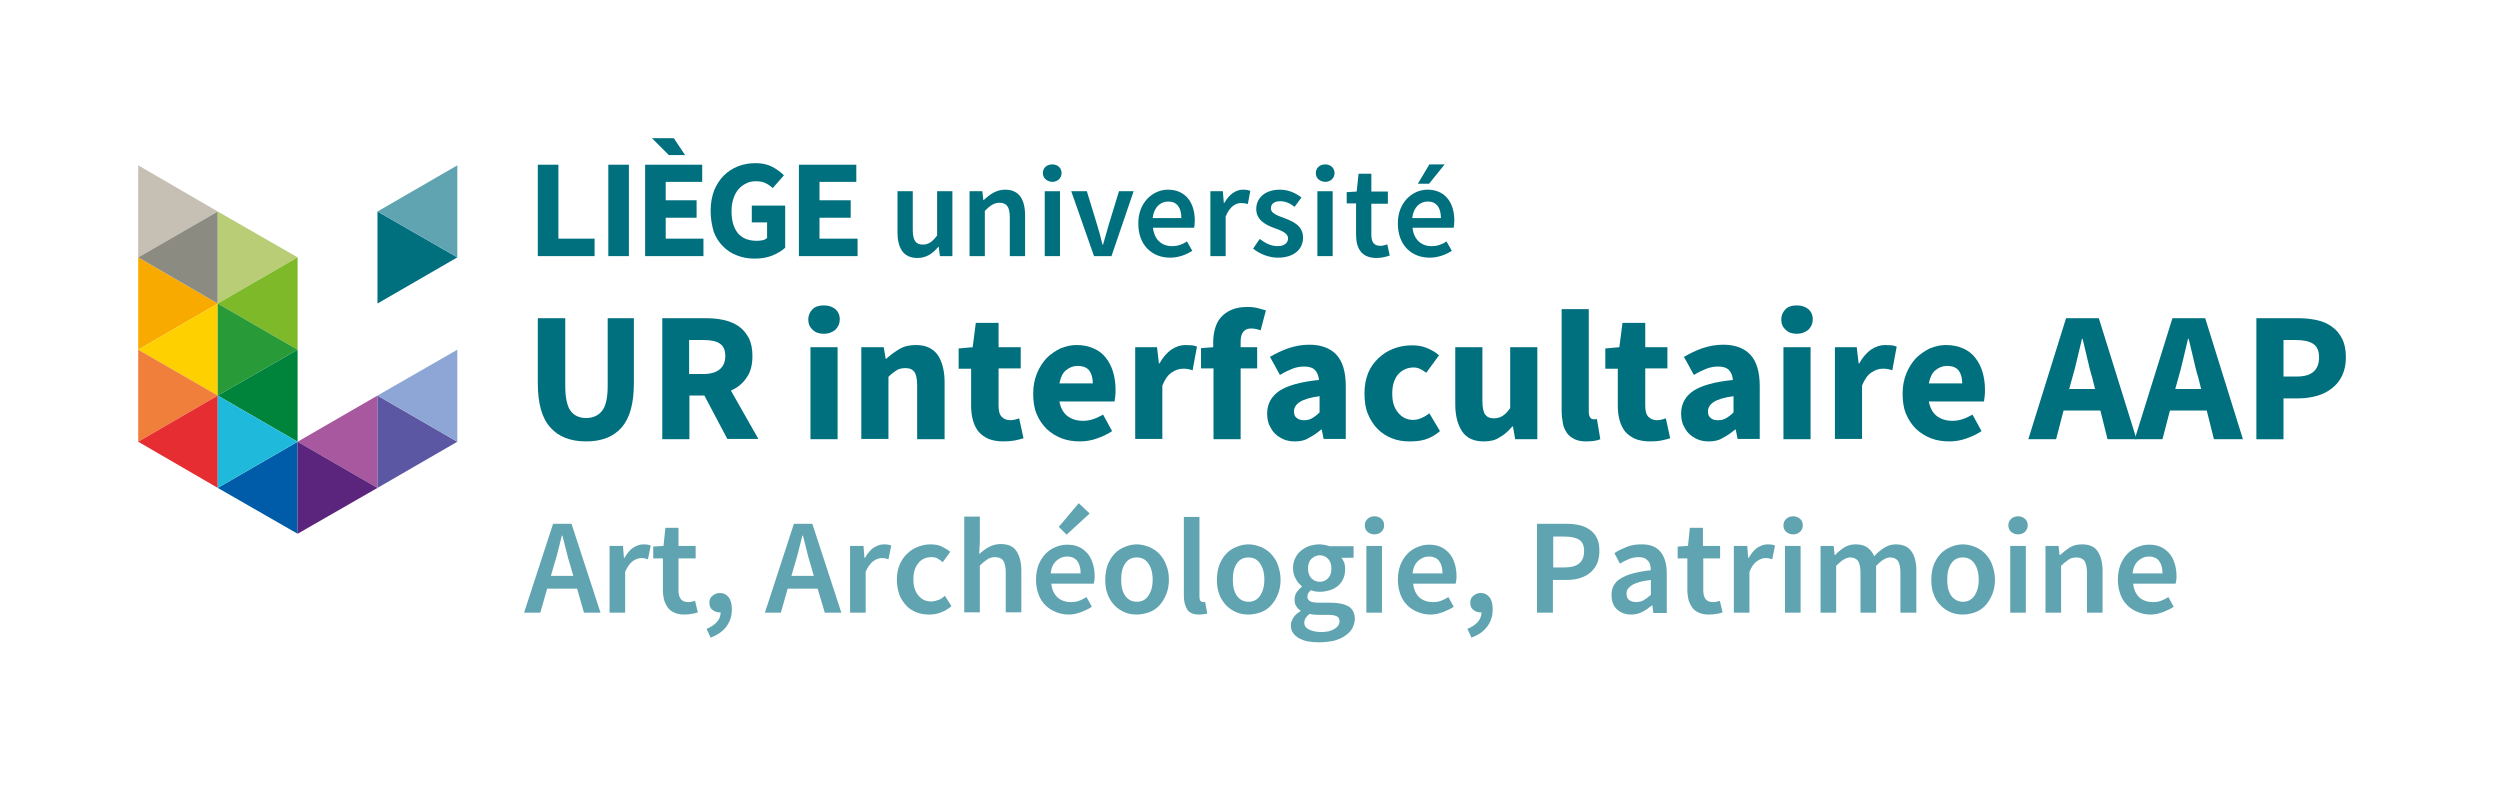 <?xml version="1.0" encoding="utf-8"?>
<!-- Generator: Adobe Illustrator 22.1.0, SVG Export Plug-In . SVG Version: 6.00 Build 0)  -->
<svg version="1.0" id="Layer_1" xmlns="http://www.w3.org/2000/svg" xmlns:xlink="http://www.w3.org/1999/xlink" x="0px" y="0px"
	 viewBox="0 0 801.4 259.6" style="enable-background:new 0 0 801.4 259.6;" xml:space="preserve">
<style type="text/css">
	.st0{clip-path:url(#SVGID_2_);}
	.st1{clip-path:url(#SVGID_4_);fill:#00707F;}
	.st2{clip-path:url(#SVGID_4_);}
	.st3{fill:#00707F;}
	.st4{fill:#5FA4B0;}
	.st5{clip-path:url(#SVGID_4_);fill-rule:evenodd;clip-rule:evenodd;fill:#F8AA00;}
	.st6{clip-path:url(#SVGID_4_);fill-rule:evenodd;clip-rule:evenodd;fill:#FFD000;}
	.st7{clip-path:url(#SVGID_4_);fill-rule:evenodd;clip-rule:evenodd;fill:#F07F3C;}
	.st8{clip-path:url(#SVGID_4_);fill-rule:evenodd;clip-rule:evenodd;fill:#E62D31;}
	.st9{clip-path:url(#SVGID_4_);fill-rule:evenodd;clip-rule:evenodd;fill:#C6C0B4;}
	.st10{clip-path:url(#SVGID_4_);fill-rule:evenodd;clip-rule:evenodd;fill:#8C8B82;}
	.st11{clip-path:url(#SVGID_4_);fill-rule:evenodd;clip-rule:evenodd;fill:#B9CD76;}
	.st12{clip-path:url(#SVGID_4_);fill-rule:evenodd;clip-rule:evenodd;fill:#7DB928;}
	.st13{clip-path:url(#SVGID_4_);fill-rule:evenodd;clip-rule:evenodd;fill:#289B38;}
	.st14{clip-path:url(#SVGID_4_);fill-rule:evenodd;clip-rule:evenodd;fill:#00843B;}
	.st15{clip-path:url(#SVGID_4_);fill-rule:evenodd;clip-rule:evenodd;fill:#005CA9;}
	.st16{clip-path:url(#SVGID_4_);fill-rule:evenodd;clip-rule:evenodd;fill:#1FBADB;}
	.st17{clip-path:url(#SVGID_4_);fill-rule:evenodd;clip-rule:evenodd;fill:#A8589E;}
	.st18{clip-path:url(#SVGID_4_);fill-rule:evenodd;clip-rule:evenodd;fill:#5B257D;}
	.st19{clip-path:url(#SVGID_4_);fill-rule:evenodd;clip-rule:evenodd;fill:#00707F;}
	.st20{clip-path:url(#SVGID_4_);fill-rule:evenodd;clip-rule:evenodd;fill:#5FA4B0;}
	.st21{clip-path:url(#SVGID_4_);fill-rule:evenodd;clip-rule:evenodd;fill:#5B57A2;}
	.st22{clip-path:url(#SVGID_4_);fill-rule:evenodd;clip-rule:evenodd;fill:#8DA6D6;}
</style>
<g>
	<defs>
		<rect id="SVGID_1_" x="44.3" y="44.3" width="713.1" height="164.6"/>
	</defs>
	<clipPath id="SVGID_2_">
		<use xlink:href="#SVGID_1_"  style="overflow:visible;"/>
	</clipPath>
	<g class="st0">
		<defs>
			<rect id="SVGID_3_" x="44.3" y="44.3" width="713.1" height="164.6"/>
		</defs>
		<clipPath id="SVGID_4_">
			<use xlink:href="#SVGID_3_"  style="overflow:visible;"/>
		</clipPath>
		<path class="st1" d="M287.7,61.3h4.9v12.4c0,3.4,1,4.7,3.2,4.7c1.8,0,3-0.8,4.6-2.9V61.3h4.9v20.8h-4l-0.4-3h-0.1
			c-1.8,2.2-3.9,3.6-6.7,3.6c-4.4,0-6.4-3-6.4-8.3V61.3z"/>
		<path class="st1" d="M310.9,61.3h4l0.3,2.8h0.2c1.9-1.8,4-3.3,6.8-3.3c4.4,0,6.4,3,6.4,8.3v13h-4.9V69.7c0-3.4-1-4.7-3.3-4.7
			c-1.8,0-3,0.9-4.7,2.6v14.5h-4.9V61.3z"/>
		<rect x="334.9" y="61.3" class="st1" width="4.9" height="20.8"/>
		<path class="st1" d="M343.4,61.3h5l3.3,10.8c0.6,2,1.2,4.1,1.7,6.3h0.2c0.6-2.1,1.2-4.2,1.8-6.3l3.3-10.8h4.7l-7.1,20.8h-5.6
			L343.4,61.3z"/>
		<path class="st1" d="M374.4,60.8c5.6,0,8.6,4.1,8.6,9.9c0,0.9-0.1,1.8-0.2,2.3h-13.2c0.4,3.8,2.8,5.9,6.1,5.9
			c1.8,0,3.3-0.5,4.8-1.5l1.7,3c-2,1.3-4.5,2.2-7.1,2.2c-5.8,0-10.2-4-10.2-10.9C364.8,65,369.5,60.8,374.4,60.8z M378.7,69.9
			c0-3.3-1.4-5.3-4.2-5.3c-2.5,0-4.6,1.8-5,5.3H378.7z"/>
		<path class="st1" d="M388,61.3h4l0.3,3.7h0.2c1.5-2.7,3.7-4.2,5.9-4.2c1.1,0,1.7,0.1,2.4,0.4l-0.8,4.2c-0.7-0.2-1.3-0.3-2.2-0.3
			c-1.7,0-3.6,1.1-4.9,4.3v12.7H388V61.3z"/>
		<path class="st1" d="M403.8,76.6c1.9,1.4,3.6,2.3,5.8,2.3c2.2,0,3.3-1.1,3.3-2.5c0-1.7-2.2-2.5-4.4-3.3c-2.8-1-5.8-2.6-5.8-6.1
			c0-3.6,2.9-6.2,7.6-6.2c2.9,0,5.2,1.2,6.9,2.5l-2.2,3c-1.4-1.1-2.9-1.8-4.6-1.8c-2.1,0-3,1-3,2.3c0,1.6,2.1,2.3,4.3,3.1
			c2.8,1.1,6,2.4,6,6.3c0,3.6-2.8,6.4-8.1,6.4c-2.8,0-5.8-1.2-7.9-2.9L403.8,76.6z"/>
		<rect x="422.3" y="61.3" class="st1" width="4.9" height="20.8"/>
		<path class="st1" d="M434.7,65.2h-3v-3.6l3.2-0.2l0.6-5.7h4.1v5.7h5.3v3.9h-5.3v9.9c0,2.5,0.9,3.6,2.9,3.6c0.7,0,1.6-0.2,2.2-0.5
			l0.8,3.6c-1.1,0.4-2.6,0.8-4.2,0.8c-4.8,0-6.6-3-6.6-7.5V65.2z"/>
		<path class="st1" d="M457.6,60.8c5.6,0,8.6,4.1,8.6,9.9c0,0.9-0.1,1.8-0.2,2.3h-13.2c0.4,3.8,2.8,5.9,6.1,5.9
			c1.8,0,3.3-0.5,4.8-1.5l1.7,3c-2,1.3-4.5,2.2-7.1,2.2c-5.8,0-10.2-4-10.2-10.9C448,65,452.7,60.8,457.6,60.8z M461.9,69.9
			c0-3.3-1.4-5.3-4.2-5.3c-2.5,0-4.6,1.8-5,5.3H461.9z"/>
		<path class="st1" d="M334.3,55.5c0-1.7,1.3-2.8,3-2.8c1.7,0,3,1.1,3,2.8c0,1.6-1.3,2.8-3,2.8C335.6,58.2,334.3,57.1,334.3,55.5"/>
		<path class="st1" d="M421.8,55.5c0-1.7,1.3-2.8,3-2.8c1.7,0,3,1.1,3,2.8c0,1.6-1.3,2.8-3,2.8C423,58.2,421.8,57.1,421.8,55.5"/>
		<polygon class="st1" points="458.1,58.9 454.5,58.9 458.2,52.7 463.1,52.7 		"/>
		<polygon class="st1" points="172.4,52.8 179,52.8 179,76.5 190.6,76.5 190.6,82.1 172.4,82.1 		"/>
		<rect x="195" y="52.8" class="st1" width="6.6" height="29.3"/>
		<polygon class="st1" points="206.8,52.8 225.1,52.8 225.1,58.3 213.4,58.3 213.4,64.2 223.3,64.2 223.3,69.8 213.4,69.8 
			213.4,76.5 225.5,76.5 225.5,82.1 206.8,82.1 		"/>
		<polygon class="st1" points="209,44.3 216,44.3 219.6,49.7 214.4,49.7 		"/>
		<path class="st1" d="M227.8,67.6c0-2.4,0.4-4.6,1.1-6.5c0.8-1.9,1.8-3.5,3.1-4.8c1.3-1.3,2.8-2.3,4.6-3c1.8-0.7,3.6-1,5.6-1
			c2.1,0,3.9,0.4,5.4,1.2c1.5,0.8,2.7,1.7,3.7,2.7l-3.6,4.1c-0.7-0.7-1.5-1.2-2.3-1.6c-0.8-0.4-1.8-0.6-3.1-0.6
			c-1.1,0-2.2,0.2-3.1,0.7c-0.9,0.4-1.8,1.1-2.5,1.9c-0.7,0.8-1.2,1.8-1.6,3c-0.4,1.2-0.6,2.5-0.6,4c0,3,0.7,5.4,2,7
			c1.4,1.7,3.4,2.5,6.2,2.5c0.6,0,1.2-0.1,1.8-0.2c0.6-0.1,1-0.4,1.4-0.7v-5h-4.9v-5.4h10.7v13.5c-1,1-2.4,1.8-4.1,2.5
			c-1.7,0.7-3.6,1-5.7,1c-2,0-3.8-0.3-5.6-1c-1.7-0.6-3.2-1.6-4.5-2.9c-1.3-1.3-2.3-2.8-3-4.7C228.2,72.2,227.8,70.1,227.8,67.6"/>
		<polygon class="st1" points="256.1,52.8 274.5,52.8 274.5,58.3 262.7,58.3 262.7,64.2 272.7,64.2 272.7,69.8 262.7,69.8 
			262.7,76.5 274.9,76.5 274.9,82.1 256.1,82.1 		"/>
		<g class="st2">
			<path class="st3" d="M187.9,141.5c-5,0-8.9-1.5-11.5-4.5c-2.7-3-4-7.7-4-14.2V102h8.8v21.7c0,3.8,0.6,6.5,1.7,8
				c1.1,1.5,2.8,2.3,5,2.3c2.2,0,3.9-0.8,5.1-2.3c1.2-1.5,1.8-4.2,1.8-8V102h8.4v20.8c0,6.5-1.3,11.2-3.9,14.2
				C196.7,140,192.9,141.5,187.9,141.5z"/>
			<path class="st3" d="M233.2,140.8l-7.4-14h-4.8v14h-8.7V102h14c2.1,0,4,0.2,5.8,0.6c1.8,0.4,3.4,1.1,4.7,2
				c1.3,0.9,2.4,2.2,3.2,3.7c0.8,1.5,1.2,3.5,1.2,5.8c0,2.9-0.6,5.2-1.9,7c-1.2,1.8-2.9,3.2-5,4.1l8.8,15.5H233.2z M220.9,119.9h4.5
				c2.3,0,4.1-0.5,5.3-1.5c1.2-1,1.8-2.4,1.8-4.3c0-1.9-0.6-3.2-1.8-4c-1.2-0.8-3-1.1-5.3-1.1h-4.5V119.9z"/>
			<path class="st3" d="M264.1,107c-1.5,0-2.7-0.4-3.6-1.3c-1-0.9-1.4-2-1.4-3.3c0-1.3,0.5-2.4,1.4-3.3s2.2-1.2,3.6-1.2
				c1.5,0,2.7,0.4,3.7,1.2c0.9,0.8,1.4,1.9,1.4,3.3c0,1.3-0.5,2.4-1.4,3.3C266.9,106.5,265.6,107,264.1,107z M259.8,111.3h8.7v29.5
				h-8.7V111.3z"/>
			<path class="st3" d="M276.2,111.3h7.1l0.6,3.7h0.2c1.3-1.2,2.7-2.2,4.2-3.1c1.5-0.9,3.3-1.3,5.3-1.3c3.2,0,5.5,1.1,7,3.2
				c1.4,2.1,2.2,5,2.2,8.7v18.3H294v-17.2c0-2.1-0.3-3.6-0.9-4.4c-0.6-0.8-1.5-1.2-2.8-1.2c-1.1,0-2.1,0.2-2.9,0.7
				c-0.8,0.5-1.7,1.2-2.6,2.1v19.9h-8.7V111.3z"/>
			<path class="st3" d="M321.6,141.5c-1.8,0-3.4-0.3-4.7-0.8c-1.3-0.6-2.3-1.3-3.2-2.3c-0.8-1-1.4-2.2-1.8-3.6
				c-0.4-1.4-0.6-3-0.6-4.7v-11.9h-4v-6.5l4.5-0.4l1-7.8h7.3v7.8h7.1v6.8h-7.1V130c0,1.7,0.3,2.9,1,3.6c0.7,0.7,1.6,1.1,2.8,1.1
				c0.5,0,1-0.1,1.5-0.2c0.5-0.1,0.9-0.3,1.3-0.4l1.4,6.4c-0.8,0.2-1.7,0.5-2.8,0.7C324.2,141.4,323,141.5,321.6,141.5z"/>
			<path class="st3" d="M346.2,141.5c-2.1,0-4.1-0.3-5.9-1c-1.8-0.7-3.4-1.7-4.8-3c-1.3-1.3-2.4-2.9-3.2-4.8
				c-0.8-1.9-1.1-4.1-1.1-6.5c0-2.4,0.4-4.5,1.2-6.5c0.8-1.9,1.8-3.5,3.1-4.9c1.3-1.3,2.8-2.3,4.4-3.1c1.7-0.7,3.4-1.1,5.2-1.1
				c2.1,0,3.9,0.4,5.5,1.1c1.6,0.7,2.9,1.7,3.9,3c1,1.3,1.8,2.8,2.3,4.5c0.5,1.7,0.8,3.6,0.8,5.6c0,0.8,0,1.5-0.1,2.3
				c-0.1,0.7-0.2,1.2-0.2,1.6h-17.7c0.4,2.1,1.3,3.7,2.6,4.7c1.4,1,3,1.5,5,1.5c2.1,0,4.2-0.7,6.4-2l2.9,5.3c-1.5,1-3.2,1.8-5,2.4
				C349.8,141.2,348,141.5,346.2,141.5z M350.3,122.8c0-1.7-0.4-3-1.1-4c-0.8-1-2-1.5-3.8-1.5c-1.4,0-2.6,0.5-3.7,1.4
				c-1.1,0.9-1.7,2.3-2.1,4.2H350.3z"/>
			<path class="st3" d="M363.8,111.3h7.1l0.6,5.2h0.2c1.1-2,2.4-3.5,3.9-4.5c1.5-1,3-1.4,4.5-1.4c0.8,0,1.5,0.1,2.1,0.1
				c0.5,0.1,1,0.2,1.5,0.4l-1.4,7.6c-0.6-0.2-1.1-0.3-1.5-0.4c-0.5-0.1-1-0.1-1.7-0.1c-1.1,0-2.3,0.4-3.5,1.2
				c-1.2,0.8-2.2,2.2-3,4.2v17.1h-8.7V111.3z"/>
			<path class="st3" d="M404.1,105.9c-1.1-0.4-2.1-0.6-3-0.6c-1.1,0-1.9,0.3-2.5,1c-0.6,0.7-0.9,1.7-0.9,3.2v1.8h5.3v6.8h-5.3v22.7
				h-8.7v-22.7H385v-6.5l3.9-0.3v-1.6c0-1.5,0.2-3,0.6-4.4c0.4-1.4,1-2.6,1.9-3.6c0.9-1,2-1.8,3.4-2.4c1.4-0.6,3.1-0.9,5.1-0.9
				c1.2,0,2.3,0.1,3.4,0.4s1.9,0.5,2.5,0.7L404.1,105.9z"/>
			<path class="st3" d="M415.1,141.5c-1.3,0-2.6-0.2-3.7-0.7c-1.1-0.5-2-1.1-2.8-1.9c-0.8-0.8-1.3-1.8-1.8-2.8
				c-0.4-1.1-0.6-2.2-0.6-3.5c0-3.1,1.3-5.5,3.9-7.3c2.6-1.7,6.8-2.9,12.7-3.5c-0.1-1.3-0.5-2.3-1.2-3.1c-0.7-0.8-1.9-1.2-3.5-1.2
				c-1.3,0-2.5,0.2-3.8,0.7c-1.2,0.5-2.6,1.1-4,2l-3.2-5.8c1.9-1.1,3.9-2.1,6-2.8s4.3-1.1,6.6-1.1c3.8,0,6.7,1.1,8.7,3.2
				c2,2.2,3,5.5,3,10.1v16.9h-7.1l-0.6-3h-0.2c-1.3,1.1-2.6,2-4,2.7C418.3,141.2,416.8,141.5,415.1,141.5z M418.1,134.7
				c1,0,1.8-0.2,2.6-0.7c0.7-0.4,1.5-1,2.3-1.8v-5.2c-3.1,0.4-5.2,1.1-6.4,1.9c-1.2,0.8-1.8,1.8-1.8,3c0,1,0.3,1.7,0.9,2.1
				C416.3,134.5,417.1,134.7,418.1,134.7z"/>
			<path class="st3" d="M451.9,141.5c-2.1,0-4-0.3-5.7-1c-1.8-0.7-3.3-1.7-4.6-3s-2.3-2.9-3.1-4.8c-0.8-1.9-1.1-4.1-1.1-6.6
				c0-2.5,0.4-4.6,1.2-6.6c0.8-1.9,2-3.5,3.4-4.8c1.4-1.3,3-2.3,4.9-3c1.9-0.7,3.8-1,5.8-1c1.8,0,3.4,0.3,4.8,0.9
				c1.4,0.6,2.7,1.3,3.8,2.3l-4.1,5.6c-1.4-1.1-2.7-1.7-4-1.7c-2.1,0-3.8,0.8-5.1,2.3c-1.2,1.5-1.8,3.5-1.8,6.1
				c0,2.6,0.6,4.6,1.9,6.1c1.2,1.5,2.8,2.3,4.7,2.3c1,0,1.9-0.2,2.8-0.6c0.9-0.4,1.7-0.9,2.5-1.5l3.4,5.7c-1.5,1.3-3.1,2.2-4.8,2.7
				S453.5,141.5,451.9,141.5z"/>
			<path class="st3" d="M475.7,141.5c-3.2,0-5.5-1-7-3.2c-1.4-2.1-2.2-5-2.2-8.7v-18.3h8.7v17.2c0,2.1,0.3,3.6,0.9,4.4
				c0.6,0.8,1.5,1.2,2.8,1.2c1.1,0,2-0.3,2.8-0.8c0.8-0.5,1.6-1.3,2.4-2.5v-19.5h8.7v29.5h-7.1l-0.7-4.1h-0.2
				c-1.3,1.5-2.6,2.7-4.1,3.5C479.4,141.1,477.7,141.5,475.7,141.5z"/>
			<path class="st3" d="M508.6,141.5c-1.5,0-2.8-0.2-3.8-0.7s-1.9-1.1-2.5-2c-0.6-0.9-1.1-1.9-1.3-3.1s-0.4-2.6-0.4-4.1V99.1h8.7
				V132c0,0.9,0.2,1.5,0.5,1.9c0.3,0.4,0.7,0.5,1,0.5c0.2,0,0.4,0,0.5,0s0.3,0,0.6-0.1l1.1,6.5c-0.5,0.2-1.1,0.4-1.8,0.5
				C510.5,141.4,509.6,141.5,508.6,141.5z"/>
			<path class="st3" d="M528.9,141.5c-1.8,0-3.4-0.3-4.7-0.8c-1.3-0.6-2.3-1.3-3.2-2.3c-0.8-1-1.4-2.2-1.8-3.6
				c-0.4-1.4-0.6-3-0.6-4.7v-11.9h-4v-6.5l4.5-0.4l1-7.8h7.3v7.8h7.1v6.8h-7.1V130c0,1.7,0.3,2.9,1,3.6c0.7,0.7,1.6,1.1,2.8,1.1
				c0.5,0,1-0.1,1.5-0.2c0.5-0.1,0.9-0.3,1.3-0.4l1.4,6.4c-0.8,0.2-1.7,0.5-2.8,0.7C531.6,141.4,530.4,141.5,528.9,141.5z"/>
			<path class="st3" d="M547.8,141.5c-1.3,0-2.6-0.2-3.7-0.7c-1.1-0.5-2-1.1-2.8-1.9c-0.8-0.8-1.3-1.8-1.8-2.8
				c-0.4-1.1-0.6-2.2-0.6-3.5c0-3.1,1.3-5.5,3.9-7.3c2.6-1.7,6.8-2.9,12.7-3.5c-0.1-1.3-0.5-2.3-1.2-3.1c-0.7-0.8-1.9-1.2-3.5-1.2
				c-1.3,0-2.5,0.2-3.8,0.7c-1.2,0.5-2.6,1.1-4,2l-3.2-5.8c1.9-1.1,3.9-2.1,6-2.8s4.3-1.1,6.6-1.1c3.8,0,6.7,1.1,8.7,3.2
				c2,2.2,3,5.5,3,10.1v16.9h-7.1l-0.6-3h-0.2c-1.3,1.1-2.6,2-4,2.7C551,141.2,549.4,141.5,547.8,141.5z M550.8,134.7
				c1,0,1.8-0.2,2.6-0.7c0.7-0.4,1.5-1,2.3-1.8v-5.2c-3.1,0.4-5.2,1.1-6.4,1.9c-1.2,0.8-1.8,1.8-1.8,3c0,1,0.3,1.7,0.9,2.1
				C548.9,134.5,549.7,134.7,550.8,134.7z"/>
			<path class="st3" d="M576,107c-1.5,0-2.7-0.4-3.6-1.3c-1-0.9-1.4-2-1.4-3.3c0-1.3,0.5-2.4,1.4-3.3s2.2-1.2,3.6-1.2
				c1.5,0,2.7,0.4,3.7,1.2c0.9,0.8,1.4,1.9,1.4,3.3c0,1.3-0.5,2.4-1.4,3.3C578.7,106.5,577.5,107,576,107z M571.7,111.3h8.7v29.5
				h-8.7V111.3z"/>
			<path class="st3" d="M588.1,111.3h7.1l0.6,5.2h0.2c1.1-2,2.4-3.5,3.9-4.5c1.5-1,3-1.4,4.5-1.4c0.8,0,1.5,0.1,2.1,0.1
				c0.5,0.1,1,0.2,1.5,0.4l-1.4,7.6c-0.6-0.2-1.1-0.3-1.5-0.4c-0.5-0.1-1-0.1-1.7-0.1c-1.1,0-2.3,0.4-3.5,1.2
				c-1.2,0.8-2.2,2.2-3,4.2v17.1h-8.7V111.3z"/>
			<path class="st3" d="M624.9,141.5c-2.1,0-4.1-0.3-5.9-1c-1.8-0.7-3.4-1.7-4.8-3c-1.3-1.3-2.4-2.9-3.2-4.8
				c-0.8-1.9-1.1-4.1-1.1-6.5c0-2.4,0.4-4.5,1.2-6.5c0.8-1.9,1.8-3.5,3.1-4.9c1.3-1.3,2.8-2.3,4.4-3.1c1.7-0.7,3.4-1.1,5.2-1.1
				c2.1,0,3.9,0.4,5.5,1.1s2.9,1.7,3.9,3c1,1.3,1.8,2.8,2.3,4.5c0.5,1.7,0.8,3.6,0.8,5.6c0,0.8,0,1.5-0.1,2.3
				c-0.1,0.7-0.2,1.2-0.2,1.6h-17.7c0.4,2.1,1.3,3.7,2.6,4.7c1.4,1,3,1.5,5,1.5c2.1,0,4.2-0.7,6.4-2l2.9,5.3c-1.5,1-3.2,1.8-5,2.4
				C628.5,141.2,626.7,141.5,624.9,141.5z M629,122.8c0-1.7-0.4-3-1.1-4c-0.8-1-2-1.5-3.8-1.5c-1.4,0-2.6,0.5-3.7,1.4
				c-1.1,0.9-1.7,2.3-2.1,4.2H629z"/>
			<path class="st3" d="M673.3,131.6h-11.8l-2.4,9.2h-8.9l12.1-38.8h10.5l12.1,38.8h-9.3L673.3,131.6z M671.6,124.7l-0.9-3.6
				c-0.6-1.9-1.1-4-1.6-6.2c-0.5-2.2-1-4.3-1.5-6.3h-0.2c-0.5,2.1-1,4.2-1.5,6.3c-0.5,2.2-1,4.2-1.6,6.2l-1,3.6H671.6z"/>
			<path class="st3" d="M707.4,131.6h-11.8l-2.4,9.2h-8.9l12.1-38.8h10.5l12.1,38.8h-9.3L707.4,131.6z M705.6,124.7l-0.9-3.6
				c-0.6-1.9-1.1-4-1.6-6.2c-0.5-2.2-1-4.3-1.5-6.3h-0.2c-0.5,2.1-1,4.2-1.5,6.3c-0.5,2.2-1,4.2-1.6,6.2l-1,3.6H705.6z"/>
			<path class="st3" d="M723.3,102h13.3c2.1,0,4.1,0.2,6,0.6c1.9,0.4,3.5,1.1,4.9,2.1c1.4,1,2.5,2.3,3.3,3.9
				c0.8,1.6,1.2,3.6,1.2,5.9c0,2.3-0.4,4.2-1.2,5.9c-0.8,1.7-1.9,3-3.3,4.1c-1.4,1.1-3,1.9-4.8,2.4c-1.8,0.5-3.8,0.8-5.8,0.8H732
				v13.1h-8.7V102z M736.3,120.7c4.8,0,7.1-2.1,7.1-6.2c0-2-0.6-3.4-1.9-4.3c-1.3-0.8-3.1-1.2-5.5-1.2h-4v11.7H736.3z"/>
		</g>
		<g class="st2">
			<path class="st4" d="M185,188.7h-9.6l-2.2,7.7H168l9.3-28.5h5.9l9.3,28.5h-5.3L185,188.7z M183.8,184.7l-1-3.5
				c-0.5-1.5-0.9-3.1-1.3-4.7c-0.4-1.6-0.8-3.2-1.2-4.8h-0.2c-0.4,1.6-0.8,3.2-1.2,4.8c-0.4,1.6-0.8,3.1-1.3,4.6l-1,3.5H183.8z"/>
			<path class="st4" d="M195.6,175h4.1l0.3,3.8h0.2c0.8-1.4,1.7-2.5,2.7-3.2c1.1-0.7,2.2-1.1,3.3-1.1c1,0,1.8,0.1,2.4,0.4l-0.9,4.4
				c-0.4-0.1-0.7-0.2-1-0.3c-0.3-0.1-0.7-0.1-1.2-0.1c-0.8,0-1.7,0.3-2.7,1c-0.9,0.7-1.7,1.8-2.4,3.4v13.1h-5V175z"/>
			<path class="st4" d="M219.4,197c-1.3,0-2.3-0.2-3.2-0.6c-0.9-0.4-1.6-0.9-2.1-1.6c-0.5-0.7-0.9-1.5-1.2-2.4
				c-0.2-0.9-0.4-2-0.4-3.2V179h-3.1v-3.8l3.3-0.2l0.6-5.8h4.2v5.8h5.5v4h-5.5v10.2c0,2.5,1,3.8,3,3.8c0.4,0,0.8,0,1.2-0.1
				c0.4-0.1,0.7-0.2,1.1-0.3l0.9,3.7c-0.6,0.2-1.2,0.4-2,0.5S220.3,197,219.4,197z"/>
			<path class="st4" d="M226.5,201.6c1.4-0.6,2.5-1.3,3.3-2.2c0.8-0.9,1.2-1.9,1.2-3.1h-0.4c-0.8,0-1.6-0.3-2.2-0.8
				c-0.7-0.5-1-1.3-1-2.3c0-0.9,0.3-1.7,1-2.2c0.7-0.6,1.4-0.9,2.4-0.9c1.2,0,2.1,0.5,2.8,1.4c0.7,0.9,1,2.2,1,3.8
				c0,2.2-0.6,4-1.8,5.6c-1.2,1.6-2.9,2.7-5,3.5L226.5,201.6z"/>
			<path class="st4" d="M262.1,188.7h-9.6l-2.2,7.7h-5.1l9.3-28.5h5.9l9.3,28.5h-5.3L262.1,188.7z M260.9,184.7l-1-3.5
				c-0.5-1.5-0.9-3.1-1.3-4.7c-0.4-1.6-0.8-3.2-1.2-4.8h-0.2c-0.4,1.6-0.8,3.2-1.2,4.8c-0.4,1.6-0.8,3.1-1.3,4.6l-1,3.5H260.9z"/>
			<path class="st4" d="M272.7,175h4.1l0.3,3.8h0.2c0.8-1.4,1.7-2.5,2.7-3.2c1.1-0.7,2.2-1.1,3.3-1.1c1,0,1.8,0.1,2.4,0.4l-0.9,4.4
				c-0.4-0.1-0.7-0.2-1-0.3c-0.3-0.1-0.7-0.1-1.2-0.1c-0.8,0-1.7,0.3-2.7,1c-0.9,0.7-1.7,1.8-2.4,3.4v13.1h-5V175z"/>
			<path class="st4" d="M297.9,197c-1.5,0-2.8-0.2-4.1-0.7c-1.3-0.5-2.4-1.2-3.3-2.2c-0.9-1-1.7-2.1-2.2-3.5c-0.5-1.4-0.8-3-0.8-4.8
				c0-1.8,0.3-3.4,0.9-4.8c0.6-1.4,1.4-2.6,2.4-3.5c1-1,2.1-1.7,3.4-2.2c1.3-0.5,2.7-0.8,4.1-0.8c1.4,0,2.6,0.2,3.6,0.7
				c1,0.5,1.9,1,2.7,1.7l-2.4,3.3c-0.6-0.5-1.2-0.9-1.7-1.2s-1.2-0.4-1.9-0.4c-1.7,0-3.2,0.6-4.2,1.9c-1.1,1.3-1.6,3-1.6,5.2
				c0,2.2,0.5,3.9,1.6,5.2c1.1,1.3,2.4,1.9,4.1,1.9c0.8,0,1.6-0.2,2.4-0.5s1.4-0.8,2-1.3l2.1,3.3c-1,0.9-2.1,1.5-3.3,2
				S299.1,197,297.9,197z"/>
			<path class="st4" d="M309.1,165.6h5v7.9l-0.2,4.1c0.9-0.8,1.9-1.6,3-2.2s2.4-1,3.9-1c2.3,0,4,0.7,5,2.2s1.6,3.6,1.6,6.3v13.4h-5
				v-12.8c0-1.8-0.3-3-0.8-3.8c-0.5-0.7-1.4-1.1-2.6-1.1c-0.9,0-1.8,0.2-2.5,0.7c-0.7,0.5-1.5,1.1-2.4,2v15h-5V165.6z"/>
			<path class="st4" d="M342.6,197c-1.5,0-2.9-0.3-4.1-0.8c-1.3-0.5-2.4-1.2-3.4-2.2s-1.7-2.1-2.2-3.5c-0.5-1.4-0.8-3-0.8-4.7
				c0-1.7,0.3-3.3,0.8-4.7c0.6-1.4,1.3-2.6,2.2-3.5c0.9-1,2-1.7,3.2-2.2c1.2-0.5,2.4-0.8,3.7-0.8c1.5,0,2.7,0.2,3.8,0.7
				c1.1,0.5,2,1.2,2.8,2.1s1.3,2,1.7,3.2c0.4,1.3,0.6,2.6,0.6,4.1c0,0.5,0,1-0.1,1.4s-0.1,0.8-0.2,1H337c0.2,1.9,0.9,3.4,2,4.4
				c1.1,1,2.6,1.5,4.3,1.5c0.9,0,1.8-0.1,2.6-0.4c0.8-0.3,1.6-0.7,2.4-1.2l1.7,3.1c-1,0.7-2.2,1.2-3.4,1.7
				C345.3,196.7,344,197,342.6,197z M346.4,183.7c0-1.7-0.4-3-1.1-3.9c-0.7-0.9-1.8-1.4-3.3-1.4c-1.3,0-2.4,0.5-3.4,1.4
				c-1,0.9-1.6,2.2-1.8,4H346.4z M339.4,168.9l6.4-7.6l3.5,3.3l-7.4,6.8L339.4,168.9z"/>
			<path class="st4" d="M364.4,197c-1.3,0-2.6-0.2-3.8-0.7c-1.2-0.5-2.3-1.2-3.3-2.2c-0.9-1-1.7-2.1-2.2-3.5c-0.6-1.4-0.8-3-0.8-4.8
				c0-1.8,0.3-3.4,0.8-4.8c0.6-1.4,1.3-2.6,2.2-3.5c0.9-1,2-1.7,3.3-2.2c1.2-0.5,2.5-0.8,3.8-0.8c1.3,0,2.6,0.3,3.9,0.8
				c1.2,0.5,2.3,1.2,3.3,2.2c0.9,1,1.7,2.1,2.2,3.5c0.6,1.4,0.9,3,0.9,4.8c0,1.8-0.3,3.4-0.9,4.8c-0.6,1.4-1.3,2.6-2.2,3.5
				c-0.9,1-2,1.7-3.3,2.2C367,196.7,365.7,197,364.4,197z M364.4,192.9c1.6,0,2.8-0.6,3.7-1.9c0.9-1.3,1.4-3,1.4-5.2
				c0-2.2-0.5-3.9-1.4-5.2c-0.9-1.3-2.1-1.9-3.7-1.9s-2.8,0.6-3.7,1.9c-0.9,1.3-1.3,3-1.3,5.2c0,2.2,0.4,3.9,1.3,5.2
				C361.6,192.2,362.8,192.9,364.4,192.9z"/>
			<path class="st4" d="M384.4,197c-1.8,0-3.1-0.5-3.8-1.6s-1.1-2.5-1.1-4.4v-25.3h5v25.6c0,0.6,0.1,1,0.3,1.3
				c0.2,0.2,0.5,0.4,0.7,0.4c0.1,0,0.2,0,0.3,0c0.1,0,0.3,0,0.5-0.1l0.7,3.8C386.4,196.8,385.6,197,384.4,197z"/>
			<path class="st4" d="M400.2,197c-1.3,0-2.6-0.2-3.8-0.7c-1.2-0.5-2.3-1.2-3.3-2.2c-0.9-1-1.7-2.1-2.2-3.5c-0.6-1.4-0.8-3-0.8-4.8
				c0-1.8,0.3-3.4,0.8-4.8c0.6-1.4,1.3-2.6,2.2-3.5c0.9-1,2-1.7,3.3-2.2c1.2-0.5,2.5-0.8,3.8-0.8s2.6,0.3,3.9,0.8
				c1.2,0.5,2.3,1.2,3.3,2.2c0.9,1,1.7,2.1,2.2,3.5s0.9,3,0.9,4.8c0,1.8-0.3,3.4-0.9,4.8c-0.6,1.4-1.3,2.6-2.2,3.5
				c-0.9,1-2,1.7-3.3,2.2C402.8,196.7,401.5,197,400.2,197z M400.2,192.9c1.6,0,2.8-0.6,3.7-1.9c0.9-1.3,1.4-3,1.4-5.2
				c0-2.2-0.5-3.9-1.4-5.2c-0.9-1.3-2.1-1.9-3.7-1.9c-1.6,0-2.8,0.6-3.7,1.9c-0.9,1.3-1.3,3-1.3,5.2c0,2.2,0.4,3.9,1.3,5.2
				C397.4,192.2,398.6,192.9,400.2,192.9z"/>
			<path class="st4" d="M422.8,205.9c-1.3,0-2.5-0.1-3.6-0.3s-2-0.6-2.8-1c-0.8-0.5-1.4-1-1.9-1.7c-0.5-0.7-0.7-1.5-0.7-2.4
				c0-0.9,0.3-1.7,0.8-2.5c0.5-0.8,1.3-1.5,2.3-2.1v-0.2c-0.6-0.3-1-0.8-1.4-1.4c-0.4-0.6-0.5-1.3-0.5-2.2c0-0.8,0.2-1.6,0.7-2.3
				c0.5-0.7,1-1.2,1.6-1.7v-0.2c-0.7-0.6-1.4-1.3-1.9-2.3c-0.6-1-0.9-2.1-0.9-3.4c0-1.2,0.2-2.3,0.7-3.3c0.5-1,1.1-1.8,1.9-2.4
				c0.8-0.7,1.7-1.1,2.7-1.5c1-0.3,2.1-0.5,3.2-0.5c0.6,0,1.1,0.1,1.7,0.2c0.5,0.1,1,0.2,1.5,0.4h7.7v3.7H430
				c0.3,0.4,0.6,0.9,0.9,1.5c0.2,0.6,0.3,1.3,0.3,2.1c0,1.2-0.2,2.2-0.6,3.1c-0.4,0.9-1,1.7-1.7,2.3c-0.7,0.6-1.6,1.1-2.6,1.4
				c-1,0.3-2.1,0.5-3.2,0.5c-0.5,0-0.9,0-1.4-0.1c-0.5-0.1-1-0.2-1.5-0.4c-0.3,0.3-0.6,0.6-0.8,0.9c-0.2,0.3-0.3,0.7-0.3,1.2
				c0,0.6,0.3,1.1,0.8,1.4c0.5,0.3,1.4,0.5,2.7,0.5h3.8c2.6,0,4.5,0.4,5.9,1.2c1.3,0.8,2,2.2,2,4c0,1-0.3,2-0.8,3
				c-0.5,0.9-1.3,1.7-2.3,2.4c-1,0.7-2.2,1.2-3.6,1.6C426.1,205.7,424.5,205.9,422.8,205.9z M423.6,202.6c1.7,0,3.1-0.3,4.2-1
				c1.1-0.7,1.6-1.5,1.6-2.4c0-0.8-0.3-1.4-1-1.7c-0.7-0.3-1.6-0.4-2.8-0.4h-2.9c-1.2,0-2.1-0.1-2.9-0.3c-1.1,0.8-1.7,1.8-1.7,2.8
				c0,1,0.5,1.7,1.5,2.2S421.9,202.6,423.6,202.6z M423.1,186.5c1,0,1.9-0.4,2.6-1.1c0.7-0.7,1.1-1.8,1.1-3.2c0-1.3-0.4-2.4-1.1-3.1
				c-0.7-0.7-1.6-1.1-2.6-1.1c-1,0-1.9,0.4-2.7,1.1c-0.7,0.7-1.1,1.8-1.1,3.1c0,1.4,0.4,2.5,1.1,3.2
				C421.1,186.1,422,186.5,423.1,186.5z"/>
			<path class="st4" d="M440.6,171.3c-0.9,0-1.6-0.3-2.2-0.8s-0.9-1.2-0.9-2.1s0.3-1.5,0.9-2.1c0.6-0.5,1.3-0.8,2.2-0.8
				s1.6,0.3,2.2,0.8c0.6,0.5,0.9,1.2,0.9,2.1s-0.3,1.5-0.9,2.1C442.2,171,441.5,171.3,440.6,171.3z M438,175h5v21.4h-5V175z"/>
			<path class="st4" d="M458.6,197c-1.5,0-2.9-0.3-4.1-0.8c-1.3-0.5-2.4-1.2-3.4-2.2s-1.7-2.1-2.2-3.5c-0.5-1.4-0.8-3-0.8-4.7
				c0-1.7,0.3-3.3,0.8-4.7c0.6-1.4,1.3-2.6,2.2-3.5c0.9-1,2-1.7,3.2-2.2c1.2-0.5,2.4-0.8,3.7-0.8c1.5,0,2.7,0.2,3.8,0.7
				c1.1,0.5,2,1.2,2.8,2.1s1.3,2,1.7,3.2c0.4,1.3,0.6,2.6,0.6,4.1c0,0.5,0,1-0.1,1.4s-0.1,0.8-0.2,1h-13.6c0.2,1.9,0.9,3.4,2,4.4
				c1.1,1,2.6,1.5,4.3,1.5c0.9,0,1.8-0.1,2.6-0.4c0.8-0.3,1.6-0.7,2.4-1.2l1.7,3.1c-1,0.7-2.2,1.2-3.4,1.7
				C461.3,196.7,460,197,458.6,197z M462.4,183.7c0-1.7-0.4-3-1.1-3.9c-0.7-0.9-1.8-1.4-3.3-1.4c-1.3,0-2.4,0.5-3.4,1.4
				c-1,0.9-1.6,2.2-1.8,4H462.4z"/>
			<path class="st4" d="M470.4,201.6c1.4-0.6,2.5-1.3,3.3-2.2c0.8-0.9,1.2-1.9,1.2-3.1h-0.4c-0.8,0-1.6-0.3-2.2-0.8
				c-0.7-0.5-1-1.3-1-2.3c0-0.9,0.3-1.7,1-2.2c0.7-0.6,1.4-0.9,2.4-0.9c1.2,0,2.1,0.5,2.8,1.4c0.7,0.9,1,2.2,1,3.8
				c0,2.2-0.6,4-1.8,5.6c-1.2,1.6-2.9,2.7-5,3.5L470.4,201.6z"/>
			<path class="st4" d="M492.7,167.9h9c1.6,0,3,0.1,4.4,0.4c1.4,0.3,2.5,0.8,3.5,1.5c1,0.7,1.8,1.6,2.3,2.7c0.6,1.1,0.8,2.5,0.8,4.2
				c0,1.6-0.3,2.9-0.8,4.1c-0.6,1.2-1.3,2.1-2.3,2.9c-1,0.8-2.1,1.3-3.4,1.7c-1.3,0.4-2.8,0.5-4.3,0.5h-4.1v10.5h-5.1V167.9z
				 M501.5,181.9c4.2,0,6.3-1.7,6.3-5.2c0-1.8-0.5-3-1.6-3.7s-2.7-1-4.8-1h-3.5v9.9H501.5z"/>
			<path class="st4" d="M522.9,197c-1.9,0-3.4-0.6-4.6-1.7c-1.2-1.1-1.7-2.7-1.7-4.6c0-1.1,0.2-2.1,0.7-3c0.5-0.9,1.2-1.7,2.3-2.3
				c1-0.6,2.3-1.2,3.9-1.6c1.6-0.4,3.5-0.8,5.7-1c0-0.6-0.1-1.1-0.2-1.6c-0.1-0.5-0.3-1-0.7-1.4s-0.7-0.7-1.2-0.9
				c-0.5-0.2-1.1-0.3-1.8-0.3c-1,0-2.1,0.2-3.1,0.6c-1,0.4-2,0.9-2.9,1.5l-1.8-3.4c1.2-0.8,2.5-1.4,4-2c1.5-0.6,3.1-0.8,4.8-0.8
				c2.7,0,4.7,0.8,6,2.4c1.3,1.6,2,3.9,2,6.9v12.7H530l-0.3-2.4h-0.2c-1,0.8-2,1.5-3.1,2.1C525.4,196.7,524.2,197,522.9,197z
				 M524.5,193c0.9,0,1.7-0.2,2.4-0.6c0.7-0.4,1.5-1,2.3-1.7v-4.8c-1.5,0.2-2.7,0.4-3.7,0.7c-1,0.3-1.8,0.6-2.4,1
				c-0.6,0.4-1,0.8-1.3,1.2c-0.3,0.5-0.4,1-0.4,1.5c0,1,0.3,1.7,0.9,2.1C522.9,192.8,523.6,193,524.5,193z"/>
			<path class="st4" d="M547.8,197c-1.3,0-2.3-0.2-3.2-0.6c-0.9-0.4-1.6-0.9-2.1-1.6c-0.5-0.7-0.9-1.5-1.2-2.4
				c-0.2-0.9-0.4-2-0.4-3.2V179h-3.1v-3.8l3.3-0.2l0.6-5.8h4.2v5.8h5.5v4H546v10.2c0,2.5,1,3.8,3,3.8c0.4,0,0.8,0,1.2-0.1
				c0.4-0.1,0.7-0.2,1.1-0.3l0.9,3.7c-0.6,0.2-1.2,0.4-2,0.5C549.4,196.9,548.6,197,547.8,197z"/>
			<path class="st4" d="M556,175h4.1l0.3,3.8h0.2c0.8-1.4,1.7-2.5,2.7-3.2c1.1-0.7,2.2-1.1,3.3-1.1c1,0,1.8,0.1,2.4,0.4l-0.9,4.4
				c-0.4-0.1-0.7-0.2-1-0.3c-0.3-0.1-0.7-0.1-1.2-0.1c-0.8,0-1.7,0.3-2.7,1s-1.7,1.8-2.4,3.4v13.1h-5V175z"/>
			<path class="st4" d="M574.8,171.3c-0.9,0-1.6-0.3-2.2-0.8s-0.9-1.2-0.9-2.1s0.3-1.5,0.9-2.1c0.6-0.5,1.3-0.8,2.2-0.8
				s1.6,0.3,2.2,0.8c0.6,0.5,0.9,1.2,0.9,2.1s-0.3,1.5-0.9,2.1C576.4,171,575.7,171.3,574.8,171.3z M572.2,175h5v21.4h-5V175z"/>
			<path class="st4" d="M583.7,175h4.1l0.3,2.9h0.2c0.9-1,1.9-1.8,2.9-2.4c1.1-0.7,2.3-1,3.6-1c1.6,0,2.8,0.3,3.8,1
				c0.9,0.7,1.7,1.6,2.2,2.8c1-1.1,2.1-2,3.2-2.7c1.1-0.7,2.3-1.1,3.7-1.1c2.3,0,3.9,0.7,5,2.2s1.6,3.6,1.6,6.3v13.4h-5.1v-12.8
				c0-1.8-0.3-3-0.8-3.8c-0.5-0.7-1.4-1.1-2.5-1.1c-1.3,0-2.8,0.9-4.5,2.7v15h-5v-12.8c0-1.8-0.3-3-0.8-3.8
				c-0.5-0.7-1.4-1.1-2.5-1.1c-1.3,0-2.8,0.9-4.5,2.7v15h-5V175z"/>
			<path class="st4" d="M629.2,197c-1.3,0-2.6-0.2-3.8-0.7c-1.2-0.5-2.3-1.2-3.3-2.2s-1.7-2.1-2.2-3.5c-0.6-1.4-0.8-3-0.8-4.8
				c0-1.8,0.3-3.4,0.8-4.8c0.6-1.4,1.3-2.6,2.2-3.5s2-1.7,3.3-2.2c1.2-0.5,2.5-0.8,3.8-0.8c1.3,0,2.6,0.3,3.9,0.8
				c1.2,0.5,2.3,1.2,3.3,2.2c0.9,1,1.7,2.1,2.2,3.5s0.9,3,0.9,4.8c0,1.8-0.3,3.4-0.9,4.8c-0.6,1.4-1.3,2.6-2.2,3.5
				c-0.9,1-2,1.7-3.3,2.2C631.9,196.7,630.6,197,629.2,197z M629.2,192.9c1.6,0,2.8-0.6,3.7-1.9c0.9-1.3,1.4-3,1.4-5.2
				c0-2.2-0.5-3.9-1.4-5.2c-0.9-1.3-2.1-1.9-3.7-1.9c-1.6,0-2.8,0.6-3.7,1.9c-0.9,1.3-1.3,3-1.3,5.2c0,2.2,0.4,3.9,1.3,5.2
				C626.4,192.2,627.7,192.9,629.2,192.9z"/>
			<path class="st4" d="M646.9,171.3c-0.9,0-1.6-0.3-2.2-0.8s-0.9-1.2-0.9-2.1s0.3-1.5,0.9-2.1c0.6-0.5,1.3-0.8,2.2-0.8
				s1.6,0.3,2.2,0.8c0.6,0.5,0.9,1.2,0.9,2.1s-0.3,1.5-0.9,2.1C648.6,171,647.8,171.3,646.9,171.3z M644.4,175h5v21.4h-5V175z"/>
			<path class="st4" d="M655.8,175h4.1l0.3,2.9h0.2c1-0.9,2-1.7,3.1-2.4c1.1-0.7,2.4-1,3.9-1c2.3,0,4,0.7,5,2.2
				c1,1.5,1.6,3.6,1.6,6.3v13.4h-5v-12.8c0-1.8-0.3-3-0.8-3.8c-0.5-0.7-1.4-1.1-2.6-1.1c-0.9,0-1.8,0.2-2.5,0.7
				c-0.7,0.5-1.5,1.1-2.4,2v15h-5V175z"/>
			<path class="st4" d="M689.4,197c-1.5,0-2.9-0.3-4.1-0.8c-1.3-0.5-2.4-1.2-3.4-2.2s-1.7-2.1-2.2-3.5c-0.5-1.4-0.8-3-0.8-4.7
				c0-1.7,0.3-3.3,0.8-4.7c0.6-1.4,1.3-2.6,2.2-3.5c0.9-1,2-1.7,3.2-2.2c1.2-0.5,2.4-0.8,3.7-0.8c1.5,0,2.7,0.2,3.8,0.7
				c1.1,0.5,2,1.2,2.8,2.1s1.3,2,1.7,3.2c0.4,1.3,0.6,2.6,0.6,4.1c0,0.5,0,1-0.1,1.4s-0.1,0.8-0.2,1h-13.6c0.2,1.9,0.9,3.4,2,4.4
				c1.1,1,2.6,1.5,4.3,1.5c0.9,0,1.8-0.1,2.6-0.4c0.8-0.3,1.6-0.7,2.4-1.2l1.7,3.1c-1,0.7-2.2,1.2-3.4,1.7
				C692.1,196.7,690.8,197,689.4,197z M693.2,183.7c0-1.7-0.4-3-1.1-3.9c-0.7-0.9-1.8-1.4-3.3-1.4c-1.3,0-2.4,0.5-3.4,1.4
				c-1,0.9-1.6,2.2-1.8,4H693.2z"/>
		</g>
		<polygon class="st5" points="44.3,112.1 69.8,97.3 44.3,82.5 		"/>
		<polygon class="st6" points="44.3,112.1 69.8,126.8 69.8,97.3 		"/>
		<polygon class="st7" points="44.3,141.6 69.8,126.8 44.3,112.1 		"/>
		<polygon class="st8" points="44.3,141.6 69.8,156.4 69.8,126.8 		"/>
		<polygon class="st9" points="44.3,53 44.3,82.5 69.8,67.8 44.3,53 		"/>
		<polygon class="st10" points="44.3,82.5 69.8,97.3 69.8,67.8 		"/>
		<polygon class="st11" points="95.4,82.5 69.8,67.8 69.8,97.3 		"/>
		<polygon class="st12" points="69.8,97.3 95.4,112.1 95.4,82.5 		"/>
		<polygon class="st13" points="95.4,112.1 69.8,97.3 69.8,126.8 		"/>
		<polygon class="st14" points="69.8,126.8 95.4,141.6 95.4,112.1 		"/>
		<polygon class="st15" points="69.8,156.4 95.4,171.1 95.4,141.6 		"/>
		<polygon class="st16" points="95.4,141.6 69.8,126.8 69.8,156.4 		"/>
		<polygon class="st17" points="95.4,141.6 121,156.4 121,126.8 		"/>
		<polygon class="st18" points="95.4,171.1 121,156.4 95.4,141.6 		"/>
		<polygon class="st19" points="121,97.3 146.6,82.5 121,67.8 		"/>
		<polygon class="st20" points="146.6,53 121,67.8 146.6,82.5 146.6,53 		"/>
		<polygon class="st21" points="121,156.4 146.6,141.6 121,126.8 		"/>
		<polygon class="st22" points="121,126.8 146.6,141.6 146.6,112.1 		"/>
	</g>
</g>
</svg>
